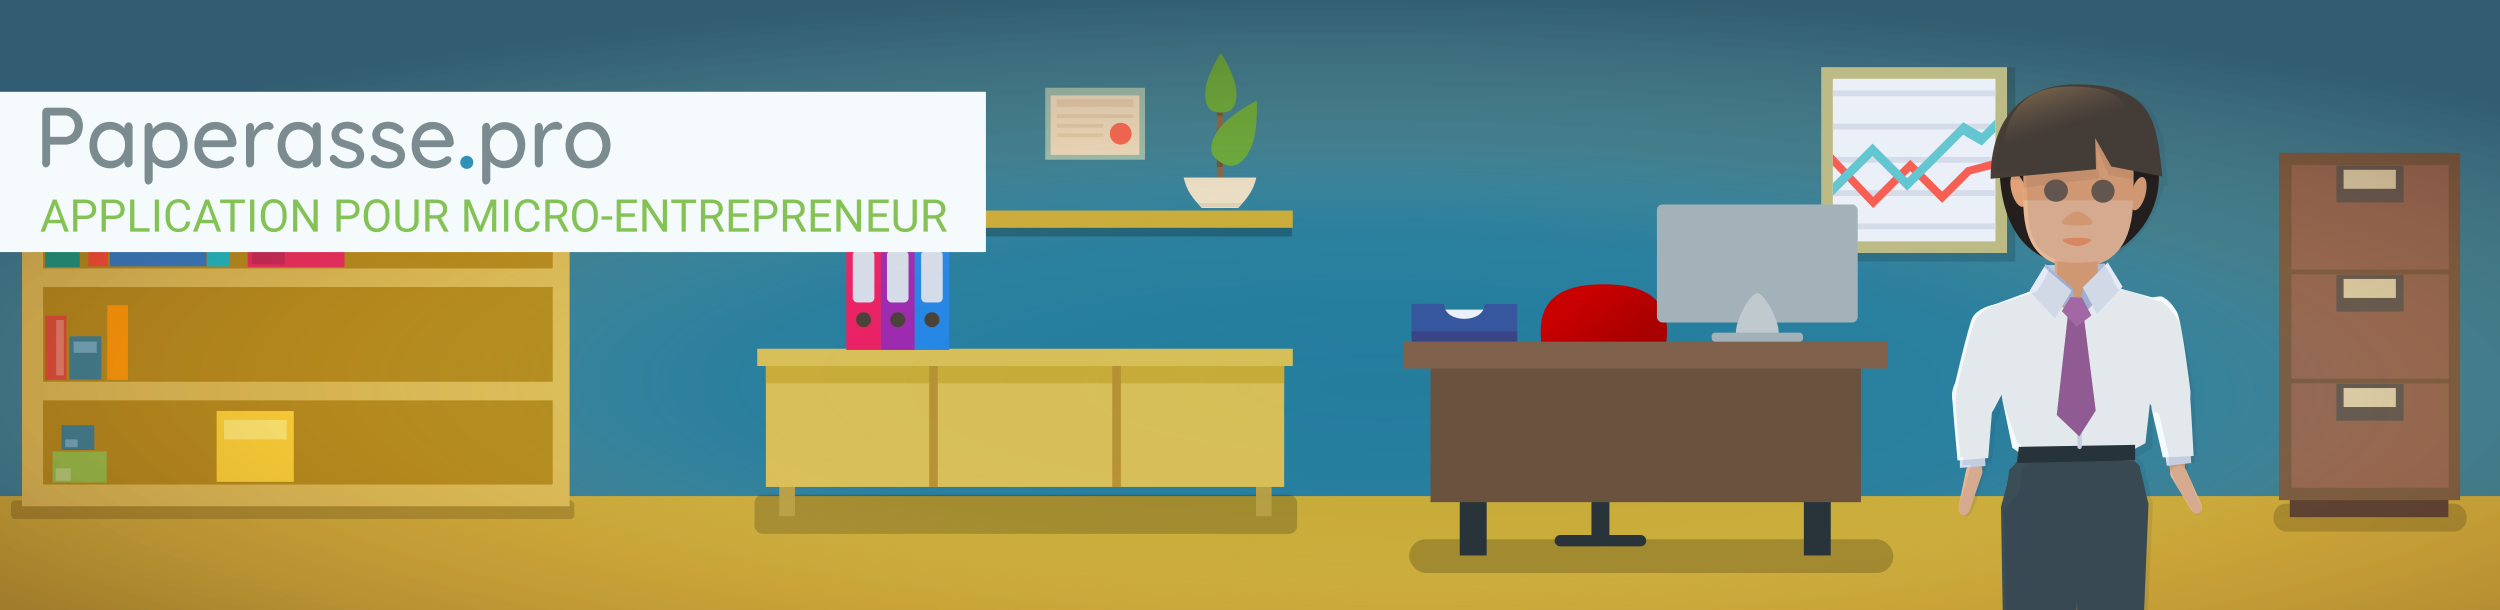 <?xml version="1.0" encoding="UTF-8"?>
<svg width="2048" height="500" version="1.1" viewBox="0 0 2048 500" xmlns="http://www.w3.org/2000/svg" xmlns:xlink="http://www.w3.org/1999/xlink">
<defs>
<linearGradient id="linearGradient12879" x1="1760" x2="1836" y1="462.6" y2="561.6" gradientTransform="translate(-1641 -1263)" gradientUnits="userSpaceOnUse">
<stop stop-color="#c90000" offset="0"/>
<stop stop-color="#a90000" offset="1"/>
</linearGradient>
<linearGradient id="linearGradient12792" x1="681" x2="715.8" y1="-165.4" y2="-52.53" gradientUnits="userSpaceOnUse">
<stop stop-color="#7b6549" offset="0"/>
<stop stop-color="#685a4f" stop-opacity="0" offset="1"/>
</linearGradient>
<radialGradient id="radialGradient2998" cx="1098" cy="-164.5" r="1024" gradientTransform="matrix(1.346 .011 -.003 .317 -347.2 356.9)" gradientUnits="userSpaceOnUse">
<stop stop-color="#03aaf5" stop-opacity="0" offset="0"/>
<stop stop-color="#ffdda2" stop-opacity=".031" offset=".401"/>
<stop stop-color="#d1823a" stop-opacity=".176" offset=".622"/>
<stop stop-color="#4a1511" stop-opacity=".318" offset="1"/>
</radialGradient>
</defs>
<rect y="-3.052e-6" width="2049" height="501.5" color="#000000" color-rendering="auto" fill="#257d9e" image-rendering="auto" shape-rendering="auto" solid-color="#000000" style="isolation:auto;mix-blend-mode:normal"/>
<rect x="-.407" y="406.4" width="2049" height="95.11" fill="#c8ab37"/>
<g id="rayons" transform="matrix(4.309 0 0 4.309 -1815 -1533)" shape-rendering="auto">
<rect x="423.3" y="450.9" width="107.1" height="3.553" ry=".758" color="#000000" color-rendering="auto" image-rendering="auto" opacity=".2" solid-color="#000000" style="isolation:auto;mix-blend-mode:normal"/>
<rect x="425.4" y="385.1" width="104.1" height="66.91" color="#000000" color-rendering="auto" fill="#d8be57" image-rendering="auto" solid-color="#000000" style="isolation:auto;mix-blend-mode:normal"/>
<path d="m429.4 388.8v18h96.89v-18zm0 21.54v18h96.89v-18zm0 21.54v16h96.89v-16z" color="#000000" color-rendering="auto" fill="#ae8917" image-rendering="auto" solid-color="#000000" style="isolation:auto;mix-blend-mode:normal"/>
<rect x="462.4" y="433.9" width="14.66" height="13.47" color="#000000" color-rendering="auto" fill="#fdd835" image-rendering="auto" solid-color="#000000" style="isolation:auto;mix-blend-mode:normal"/>
<rect x="429.8" y="389.2" width="6.573" height="17.34" color="#000000" color-rendering="auto" fill="#009688" image-rendering="auto" solid-color="#000000" style="isolation:auto;mix-blend-mode:normal"/>
<rect x="438" y="396.5" width="3.694" height="9.891" color="#000000" color-rendering="auto" fill="#f44336" image-rendering="auto" solid-color="#000000" style="isolation:auto;mix-blend-mode:normal"/>
<rect x="442.1" y="393.7" width="18.37" height="12.7" color="#000000" color-rendering="auto" fill="#1976d2" image-rendering="auto" solid-color="#000000" style="isolation:auto;mix-blend-mode:normal"/>
<rect x="460.7" y="395" width="4.171" height="11.44" color="#000000" color-rendering="auto" fill="#00bcd4" image-rendering="auto" solid-color="#000000" style="isolation:auto;mix-blend-mode:normal"/>
<circle cx="439.9" cy="398.9" r="1.192" color="#000000" color-rendering="auto" fill="#f48fb1" image-rendering="auto" solid-color="#000000" style="isolation:auto;mix-blend-mode:normal"/>
<rect x="430.5" y="390" width="5.124" height="5.005" color="#000000" color-rendering="auto" fill="#80cbc4" image-rendering="auto" solid-color="#000000" style="isolation:auto;mix-blend-mode:normal"/>
<rect x="468.3" y="402.2" width="18.41" height="4.35" color="#000000" color-rendering="auto" fill="#e91e63" image-rendering="auto" solid-color="#000000" style="isolation:auto;mix-blend-mode:normal"/>
<rect x="473.6" y="399.2" width="11.56" height="2.741" color="#000000" color-rendering="auto" fill="#1976d2" image-rendering="auto" solid-color="#000000" style="isolation:auto;mix-blend-mode:normal"/>
<rect x="429.8" y="415.8" width="4.052" height="12.16" color="#000000" color-rendering="auto" fill="#db4437" image-rendering="auto" solid-color="#000000" style="isolation:auto;mix-blend-mode:normal"/>
<rect x="434.4" y="419.7" width="6.078" height="8.223" color="#000000" color-rendering="auto" fill="#257d9e" image-rendering="auto" solid-color="#000000" style="isolation:auto;mix-blend-mode:normal"/>
<rect x="441.6" y="413.8" width="3.933" height="14.18" color="#000000" color-rendering="auto" fill="#ff9800" image-rendering="auto" solid-color="#000000" style="isolation:auto;mix-blend-mode:normal"/>
<rect x="435.2" y="420.7" width="4.409" height="2.145" color="#000000" color-rendering="auto" fill="#5faccf" image-rendering="auto" solid-color="#000000" style="isolation:auto;mix-blend-mode:normal"/>
<rect x="431.9" y="416.6" width="1.433" height="10.53" color="#000000" color-rendering="auto" fill="#e67c73" image-rendering="auto" solid-color="#000000" style="isolation:auto;mix-blend-mode:normal"/>
<rect x="469.1" y="403.1" width="6.257" height="2.92" color="#000000" color-rendering="auto" fill="#c2185b" image-rendering="auto" solid-color="#000000" style="isolation:auto;mix-blend-mode:normal"/>
<rect x="482.1" y="399.8" width="2.383" height="1.907" color="#000000" color-rendering="auto" fill="#6197cc" image-rendering="auto" solid-color="#000000" style="isolation:auto;mix-blend-mode:normal"/>
<rect x="461.1" y="395.6" width="3.371" height="1.685" color="#000000" color-rendering="auto" fill="#4fc3f7" image-rendering="auto" solid-color="#000000" style="isolation:auto;mix-blend-mode:normal"/>
<rect x="431.2" y="441.6" width="10.28" height="5.899" color="#000000" color-rendering="auto" fill="#8bc34a" image-rendering="auto" solid-color="#000000" style="isolation:auto;mix-blend-mode:normal"/>
<rect x="432.9" y="436.6" width="6.236" height="4.719" color="#000000" color-rendering="auto" fill="#257d9e" image-rendering="auto" solid-color="#000000" style="isolation:auto;mix-blend-mode:normal"/>
<rect x="433.6" y="439.3" width="2.383" height="1.49" color="#000000" color-rendering="auto" fill="#5faccf" image-rendering="auto" solid-color="#000000" style="isolation:auto;mix-blend-mode:normal"/>
<rect x="431.8" y="444.8" width="2.86" height="2.383" color="#000000" color-rendering="auto" fill="#aed581" image-rendering="auto" solid-color="#000000" style="isolation:auto;mix-blend-mode:normal"/>
<rect x="463.8" y="435.6" width="11.92" height="3.694" color="#000000" color-rendering="auto" fill="#fff176" image-rendering="auto" solid-color="#000000" style="isolation:auto;mix-blend-mode:normal"/>
</g>
<g transform="translate(-340.1)">
<rect x="958.2" y="405.3" width="444.5" height="32.05" ry="6.553" color="#000000" color-rendering="auto" image-rendering="auto" opacity=".2" shape-rendering="auto" solid-color="#000000" style="isolation:auto;mix-blend-mode:normal"/>
<rect x="1369" y="396.2" width="12.8" height="26.62" fill="#b59e44"/>
<rect x="978.5" y="396.2" width="12.8" height="26.62" fill="#b59e44"/>
<g id="buffet" transform="matrix(3.538 0 0 3.538 2065 -7972)" shape-rendering="auto">
<rect x="-310.2" y="2336" width="120" height="30" color="#000000" color-rendering="auto" fill="#d8be57" image-rendering="auto" solid-color="#000000" style="isolation:auto;mix-blend-mode:normal"/>
<rect x="-310.2" y="2336" width="120" height="6" color="#000000" color-rendering="auto" fill="#c8ab37" image-rendering="auto" solid-color="#000000" style="isolation:auto;mix-blend-mode:normal"/>
<path d="m-272.4 2336v30h2v-30zm42.4 0v30h2v-30z" color="#000000" color-rendering="auto" fill="#b69132" image-rendering="auto" solid-color="#000000" style="isolation:auto;mix-blend-mode:normal"/>
<rect x="-312.2" y="2334" width="124" height="4" color="#000000" color-rendering="auto" fill="#d8be57" image-rendering="auto" solid-color="#000000" style="isolation:auto;mix-blend-mode:normal"/>
</g>
<g transform="matrix(3.538 0 0 3.538 2065 -7972)" shape-rendering="auto">
<rect x="-312.4" y="2304" width="124" height="4" color="#000000" color-rendering="auto" image-rendering="auto" opacity=".244" solid-color="#000000" style="isolation:auto;mix-blend-mode:normal"/>
<rect x="-312.2" y="2302" width="124" height="4" color="#000000" color-rendering="auto" fill="#c8ab37" image-rendering="auto" solid-color="#000000" style="isolation:auto;mix-blend-mode:normal"/>
<g transform="translate(14.61 -32.07)">
<rect x="-306" y="2310" width="8" height="24" color="#000000" color-rendering="auto" fill="#a40" fill-rule="evenodd" image-rendering="auto" solid-color="#000000" style="isolation:auto;mix-blend-mode:normal"/>
<rect x="-304.5" y="2311" width="5" height="12" ry="1.047" color="#000000" color-rendering="auto" fill="#d4dcea" image-rendering="auto" solid-color="#000000" style="isolation:auto;mix-blend-mode:normal"/>
<circle cx="-302" cy="2327" r="1.736" color="#000000" color-rendering="auto" fill="#483e37" fill-rule="evenodd" image-rendering="auto" solid-color="#000000" style="isolation:auto;mix-blend-mode:normal"/>
</g>
<g transform="translate(23.11 -32.07)">
<rect x="-306" y="2310" width="8" height="24" color="#000000" color-rendering="auto" fill="#4da1b5" fill-rule="evenodd" image-rendering="auto" solid-color="#000000" style="isolation:auto;mix-blend-mode:normal"/>
<rect x="-304.5" y="2311" width="5" height="12" ry="1.047" color="#000000" color-rendering="auto" fill="#d4dcea" image-rendering="auto" solid-color="#000000" style="isolation:auto;mix-blend-mode:normal"/>
<circle cx="-302" cy="2327" r="1.736" color="#000000" color-rendering="auto" fill="#483e37" fill-rule="evenodd" image-rendering="auto" solid-color="#000000" style="isolation:auto;mix-blend-mode:normal"/>
</g>
<g transform="rotate(-3.417 -827.4 1773)">
<rect x="-306" y="2310" width="8" height="24" color="#000000" color-rendering="auto" fill="#1e6782" fill-rule="evenodd" image-rendering="auto" solid-color="#000000" style="isolation:auto;mix-blend-mode:normal"/>
<rect x="-304.5" y="2311" width="5" height="12" ry="1.047" color="#000000" color-rendering="auto" fill="#d4dcea" image-rendering="auto" solid-color="#000000" style="isolation:auto;mix-blend-mode:normal"/>
<circle cx="-302" cy="2327" r="1.736" color="#000000" color-rendering="auto" fill="#483e37" fill-rule="evenodd" image-rendering="auto" solid-color="#000000" style="isolation:auto;mix-blend-mode:normal"/>
</g>
</g>
<g id="plante" transform="matrix(2.989 0 0 2.989 1950 -6807)">
<rect x="-205.1" y="2305" width="1.624" height="28.25" color="#000000" color-rendering="auto" fill="#7c5f42" fill-rule="evenodd" image-rendering="auto" shape-rendering="auto" solid-color="#000000" style="isolation:auto;mix-blend-mode:normal"/>
<rect x="-205.1" y="2307" width="1.622" height="2.093" color="#000000" color-rendering="auto" fill="#5f4932" image-rendering="auto" shape-rendering="auto" solid-color="#000000" style="isolation:auto;mix-blend-mode:normal"/>
<g transform="matrix(.707 0 0 .707 -2.322 721.3)">
<path d="m-279.2 2237c0 6.376-2.717 7.545-6.069 7.545s-6.069-1.169-6.069-7.545 6.069-15.55 6.069-15.55 6.069 9.169 6.069 15.55z" color="#000000" color-rendering="auto" fill="#56ac3a" image-rendering="auto" shape-rendering="auto" solid-color="#000000" style="isolation:auto;mix-blend-mode:normal"/>
</g>
<rect x="-205.1" y="2321" width="1.622" height="2.093" color="#000000" color-rendering="auto" fill="#5f4932" image-rendering="auto" shape-rendering="auto" solid-color="#000000" style="isolation:auto;mix-blend-mode:normal"/>
<g transform="matrix(.735 .424 -.424 .735 957.4 793.1)">
<path d="m-279.2 2237c0 6.376-2.717 7.545-6.069 7.545s-6.069-1.169-6.069-7.545 6.069-15.55 6.069-15.55 6.069 9.169 6.069 15.55z" color="#000000" color-rendering="auto" fill="#56ac3a" image-rendering="auto" shape-rendering="auto" solid-color="#000000" style="isolation:auto;mix-blend-mode:normal"/>
</g>
<path d="m-214.2 2326c0.768 3.672 2.574 5.761 4.955 8.361h9.996c2.381-2.6 4.187-4.69 4.955-8.361z" color="#000000" color-rendering="auto" fill="#e9e1cb" fill-rule="evenodd" image-rendering="auto" shape-rendering="auto" solid-color="#000000" style="isolation:auto;mix-blend-mode:normal"/>
<path d="m-210.2 2333c0.32 0.363 0.625 0.72 0.971 1.098h9.996c0.346-0.378 0.65-0.735 0.971-1.098z" color="#000000" color-rendering="auto" fill="#dbd1b7" fill-rule="evenodd" image-rendering="auto" shape-rendering="auto" solid-color="#000000" style="isolation:auto;mix-blend-mode:normal"/>
</g>
<g transform="matrix(3.538 0 0 3.538 2144 -7971)" shape-rendering="auto">
<rect x="-306" y="2310" width="8" height="24" color="#000000" color-rendering="auto" fill="#9c27b0" fill-rule="evenodd" image-rendering="auto" solid-color="#000000" style="isolation:auto;mix-blend-mode:normal"/>
<rect x="-304.5" y="2311" width="5" height="12" ry="1.047" color="#000000" color-rendering="auto" fill="#d4dcea" image-rendering="auto" solid-color="#000000" style="isolation:auto;mix-blend-mode:normal"/>
<circle cx="-302" cy="2327" r="1.736" color="#000000" color-rendering="auto" fill="#483e37" fill-rule="evenodd" image-rendering="auto" solid-color="#000000" style="isolation:auto;mix-blend-mode:normal"/>
</g>
<g transform="matrix(3.538 0 0 3.538 2172 -7971)" shape-rendering="auto">
<rect x="-306" y="2310" width="8" height="24" color="#000000" color-rendering="auto" fill="#2385e5" fill-rule="evenodd" image-rendering="auto" solid-color="#000000" style="isolation:auto;mix-blend-mode:normal"/>
<rect x="-304.5" y="2311" width="5" height="12" ry="1.047" color="#000000" color-rendering="auto" fill="#d4dcea" image-rendering="auto" solid-color="#000000" style="isolation:auto;mix-blend-mode:normal"/>
<circle cx="-302" cy="2327" r="1.736" color="#000000" color-rendering="auto" fill="#483e37" fill-rule="evenodd" image-rendering="auto" solid-color="#000000" style="isolation:auto;mix-blend-mode:normal"/>
</g>
<g transform="matrix(3.137 0 0 3.137 2028 -7184)" fill-rule="evenodd" shape-rendering="auto">
<rect x="-265.1" y="2313" width="26.05" height="18.8" color="#000000" color-rendering="auto" fill="#8dc0b9" image-rendering="auto" solid-color="#000000" style="isolation:auto;mix-blend-mode:normal"/>
<rect x="-263.7" y="2315" width="23.18" height="15.54" color="#000000" color-rendering="auto" fill="#e9e1cb" image-rendering="auto" solid-color="#000000" style="isolation:auto;mix-blend-mode:normal"/>
<circle cx="-245.4" cy="2325" r="2.849" color="#000000" color-rendering="auto" fill="#f66054" image-rendering="auto" solid-color="#000000" style="isolation:auto;mix-blend-mode:normal"/>
<path d="m-262.1 2316v2h20v-2zm0 3.92v1h20v-1zm0 2.5v1h12.15v-1zm0 2.5v1h12.15v-1z" color="#000000" color-rendering="auto" fill="#dbd1b7" image-rendering="auto" solid-color="#000000" style="isolation:auto;mix-blend-mode:normal"/>
</g>
<g transform="matrix(3.538 0 0 3.538 2116 -7971)" shape-rendering="auto">
<rect x="-306" y="2310" width="8" height="24" color="#000000" color-rendering="auto" fill="#e91e63" fill-rule="evenodd" image-rendering="auto" solid-color="#000000" style="isolation:auto;mix-blend-mode:normal"/>
<rect x="-304.5" y="2311" width="5" height="12" ry="1.047" color="#000000" color-rendering="auto" fill="#d4dcea" image-rendering="auto" solid-color="#000000" style="isolation:auto;mix-blend-mode:normal"/>
<circle cx="-302" cy="2327" r="1.736" color="#000000" color-rendering="auto" fill="#483e37" fill-rule="evenodd" image-rendering="auto" solid-color="#000000" style="isolation:auto;mix-blend-mode:normal"/>
</g>
</g>
<g transform="matrix(7.354 0 0 7.354 -46.58 48.27)">
<rect x="259.6" y="49.54" width="21.5" height="3.104" ry="1.39" opacity=".2"/>
<rect x="261.4" y="46.71" width="17.67" height="4.335" fill="#463530"/>
<rect x="260.2" y="10.46" width="20.18" height="38.69" color="#000000" color-rendering="auto" fill="#6b5440" image-rendering="auto" shape-rendering="auto" solid-color="#000000" style="isolation:auto;mix-blend-mode:normal"/>
<rect x="261.6" y="11.83" width="17.51" height="11.63" fill="#896152"/>
<rect x="266.6" y="11.88" width="7.486" height="4.11" fill="#515151"/>
<rect x="267.4" y="12.35" width="5.821" height="2.117" fill="#d8d3b1"/>
<g transform="translate(0 24.31)">
<rect x="261.6" y="11.83" width="17.51" height="11.63" fill="#896152"/>
<rect x="266.6" y="11.88" width="7.486" height="4.11" fill="#515151"/>
<rect x="267.4" y="12.35" width="5.821" height="2.117" fill="#d8d3b1"/>
</g>
<g transform="translate(0 12.16)">
<rect x="261.6" y="11.83" width="17.51" height="11.63" fill="#896152"/>
<rect x="266.6" y="11.88" width="7.486" height="4.11" fill="#515151"/>
<rect x="267.4" y="12.35" width="5.821" height="2.117" fill="#d8d3b1"/>
</g>
</g>
<rect y="-3.052e-6" width="2049" height="501.5" color="#000000" color-rendering="auto" fill="url(#radialGradient2998)" image-rendering="auto" shape-rendering="auto" solid-color="#000000" style="isolation:auto;mix-blend-mode:normal"/>
<g id="graphique" transform="matrix(4.757 0 0 4.757 2362 -11005)">
<rect x="-182.5" y="2325" width="33.01" height="33.47" color="#000000" color-rendering="auto" image-rendering="auto" opacity=".137" shape-rendering="auto" solid-color="#000000" style="isolation:auto;mix-blend-mode:normal"/>
<rect x="-182.9" y="2325" width="32" height="32" color="#000000" color-rendering="auto" fill="#bdbb85" image-rendering="auto" shape-rendering="auto" solid-color="#000000" style="isolation:auto;mix-blend-mode:normal"/>
<rect x="-180.9" y="2327" width="28" height="28" color="#000000" color-rendering="auto" fill="#eaeff8" image-rendering="auto" shape-rendering="auto" solid-color="#000000" style="isolation:auto;mix-blend-mode:normal"/>
<path d="m-180.9 2329v1h28v-1zm0 5.728v1h28v-1zm0 5.729v1h28v-1zm0 5.728v1h28v-1zm0 5.728v1h28v-1z" color="#000000" color-rendering="auto" fill="#d4dcea" image-rendering="auto" shape-rendering="auto" solid-color="#000000" style="isolation:auto;mix-blend-mode:normal"/>
<path d="m-180.9 2340v1.936l6.945 7.332 6.385-6.385 5.494 5.496 4.92-4.92 4.256-1.104v-1.436l-4.988 1.336-4.188 4.186-5.494-5.494-6.385 6.385z" color="#000000" color-rendering="auto" fill="#f66054" fill-rule="evenodd" image-rendering="auto" shape-rendering="auto" solid-color="#000000" style="isolation:auto;mix-blend-mode:normal"/>
<path d="m-152.9 2334-2.348 2.348-3.217-1.856-9.629 9.629-5.967-5.967-6.84 6.84v2.146l6.84-6.84 5.967 5.967 9.629-9.629 3.217 1.856 2.348-2.348z" fill="#63c6d1" fill-rule="evenodd"/>
</g>
<g transform="matrix(.407 0 0 .407 1245 571.3)" shape-rendering="auto">
<g transform="matrix(21.25 0 0 21.25 -7549 -13369)">
<rect x="345.8" y="592.4" width="8" height="2" color="#000000" color-rendering="auto" fill="#eaeff8" image-rendering="auto" solid-color="#000000" style="isolation:auto;mix-blend-mode:normal"/>
<g transform="translate(0 .262)">
<path d="m345 591.6v2.994h10v-2.994h-3.08c0 1.881-3.842 1.894-3.842 0 6.9e-4 -0.037-3.078 0-3.078 0z" color="#000000" color-rendering="auto" fill="#36569e" image-rendering="auto" solid-color="#000000" style="isolation:auto;mix-blend-mode:normal"/>
<rect x="345" y="594.2" width="10" height="1" color="#000000" color-rendering="auto" fill="#394586" image-rendering="auto" solid-color="#000000" style="isolation:auto;mix-blend-mode:normal"/>
</g>
</g>
<rect x="-222.7" y="-318.3" width="974.7" height="68" ry="34" color="#000000" color-rendering="auto" image-rendering="auto" opacity=".2" solid-color="#000000" style="isolation:auto;mix-blend-mode:normal"/>
<path d="m296.4-736.6c0 77.46-61.82 185.7-128.2 185.7-66.39 0-126.2-108.2-126.2-185.7 0-77.46 59.82-94.83 126.2-94.83 66.39 0 128.2 17.38 128.2 94.83z" color="#000000" color-rendering="auto" fill="url(#linearGradient12879)" image-rendering="auto" solid-color="#000000" style="isolation:auto;mix-blend-mode:normal"/>
<path d="m144.3-494.2v167.3h-62.64c-6.336 0-11.43 5.098-11.43 11.43 0 6.336 5.098 11.43 11.43 11.43h161.4c6.336 0 11.46-5.098 11.46-11.43 0-6.336-5.126-11.43-11.46-11.43h-62.64v-167.3zm-265.1 82.3v126.3h54.15v-126.3zm692.6 0v126.3h54.15v-126.3z" color="#000000" color-rendering="auto" fill="#28343a" image-rendering="auto" solid-color="#000000" style="isolation:auto;mix-blend-mode:normal"/>
<g transform="matrix(18.05 0 0 18.05 -6804 -11463)">
<rect x="367" y="597.3" width="48" height="16" color="#000000" color-rendering="auto" fill="#6a523f" image-rendering="auto" solid-color="#000000" style="isolation:auto;mix-blend-mode:normal"/>
<rect x="364" y="595.4" width="54" height="3" color="#000000" color-rendering="auto" fill="#80614c" image-rendering="auto" solid-color="#000000" style="isolation:auto;mix-blend-mode:normal"/>
</g>
<g transform="matrix(18.05 0 0 18.05 -6240 -11463)">
<rect x="361" y="580.1" width="22.39" height="13.17" ry=".628" color="#000000" color-rendering="auto" fill="#a3b1b8" image-rendering="auto" solid-color="#000000" style="isolation:auto;mix-blend-mode:normal"/>
<path d="m374.5 594.7h-4.62c-0.462-0.939 1.386-4.697 2.31-4.697 0.924 0 2.772 3.758 2.31 4.697z" color="#000000" color-rendering="auto" fill="#bfc9ce" image-rendering="auto" solid-color="#000000" style="isolation:auto;mix-blend-mode:normal"/>
<rect x="367.1" y="594.4" width="10.19" height="1" ry=".366" color="#000000" color-rendering="auto" fill="#a3b1b8" image-rendering="auto" solid-color="#000000" style="isolation:auto;mix-blend-mode:normal"/>
</g>
</g>
<rect x="-1.143" y="75.2" width="808.8" height="131.3" fill="#f5fbfc"/>
<path d="m142 130.1c-3.793 2.099-8.254 2.169-11.72 0.069-7.037-5.274-7.549-17.58 0-22.38 3.816-2.101 8.283-2.174 11.72 0 7.069 5.369 7.428 17.39 0 22.31zm222.7-15.16h-20.7c0.608-3.087 1.871-5.354 3.789-6.804 4.367-2.862 9.755-2.851 12.65-0.56 2.477 2.283 4.015 4.515 4.256 7.364zm-113.8 15.22c-3.793 2.126-8.285 2.172-11.72 0-7.006-5.427-7.396-17.55 0-22.59 3.805-2.09 8.34-2.219 13.56 1.611 5.224 3.83 5.603 16.03-1.847 20.98zm-64.25-15.22h-20.7c0.608-3.087 1.871-5.354 3.789-6.804 4.367-2.862 9.755-2.851 13.54 0.14 2.131 2.15 3.154 4.135 3.368 6.663zm-89.92 15.22c-3.793 2.126-8.285 2.172-11.72 0-7.006-5.427-7.396-17.55 0-22.59 3.805-2.09 8.34-2.219 13.56 1.611 5.224 3.83 5.603 16.03-1.847 20.98zm33.28-28.48c-2.152 1.169-3.79 2.57-4.913 4.207v-2.035c-0.881-4.772-5.714-3.966-6.663 0v44.13c0.83 4.739 5.642 3.817 6.663 0v-15.57c1.31 1.544 3.017 2.854 5.122 3.929 5.078 2.325 10.98 1.844 15.3-0.843 2.573-1.637 4.583-3.882 6.033-6.735 2.787-6.467 2.994-13.7 0-19.65-1.45-2.9-3.46-5.145-6.033-6.735-5.117-2.743-10.7-3.252-15.51-0.699zm216 0.418c-2.619 1.59-4.749 3.882-6.386 6.876-1.59 2.947-2.384 6.386-2.384 10.32 0 3.602 0.772 6.828 2.316 9.682 1.59 2.853 3.814 5.076 6.667 6.667 2.9 1.59 6.242 2.384 10.03 2.384 4.627-0.274 9.094-1.714 12.28-4.841 3.049-3.399 0.058-6.174-3.436-4.841-2.636 2.482-6.036 3.49-9.192 3.508-3.274 0-6.057-1.029-8.349-3.087-2.245-2.058-3.534-4.794-3.861-8.208h24.7c2.103-0.178 2.814-1.364 3.368-3.018-0.047-3.368-0.863-6.407-2.453-9.12-1.59-2.713-3.698-4.842-6.317-6.386-5.615-2.949-11.95-2.867-16.98 0.069zm-28.03-2.384c-2.339 0-4.515 0.444-6.526 1.333-3.86 1.902-6.48 5.282-6.523 9.264 0.141 4.413 2.563 7.494 6.173 9.188 4.313 1.827 8.448 2.357 12.56 4.491 1.403 0.842 2.104 2.058 2.104 3.649-0.491 3.761-3.558 4.873-6.735 4.981-2.245 0-4.187-0.397-5.824-1.192-1.59-0.795-3.085-1.986-4.488-3.577-3.25-2.547-6.083 0.516-4.772 3.717 1.731 2.245 3.835 3.884 6.314 4.913 2.526 1.029 5.262 1.542 8.208 1.542 4.459-0.161 8.778-1.697 11.44-4.981 1.263-1.637 1.895-3.554 1.895-5.752-0.15-4.198-2.321-7.481-5.824-9.123-4.259-1.854-8.378-2.421-12.56-4.419-1.356-0.795-2.057-2.011-2.104-3.649 0.384-3.661 3.337-4.748 6.382-4.772 3.428 4e-3 6.077 1.444 8.349 3.508 3.373 2.264 5.592-1.062 4.07-3.998-3.266-3.517-7.709-5.09-12.14-5.122zm-33.44 0c-2.339 0-4.515 0.444-6.526 1.333-3.86 1.902-6.48 5.282-6.523 9.264 0.141 4.413 2.563 7.494 6.173 9.188 4.313 1.827 8.448 2.357 12.56 4.491 1.403 0.842 2.103 2.058 2.103 3.649-0.491 3.761-3.558 4.873-6.735 4.981-2.245 0-4.187-0.397-5.824-1.192-1.59-0.795-3.085-1.986-4.488-3.577-3.25-2.547-6.083 0.516-4.772 3.717 1.731 2.245 3.835 3.884 6.314 4.913 2.526 1.029 5.262 1.542 8.208 1.542 4.459-0.161 8.778-1.697 11.44-4.981 1.263-1.637 1.895-3.554 1.895-5.752-0.15-4.198-2.321-7.481-5.824-9.123-4.259-1.854-8.378-2.421-12.56-4.419-1.356-0.795-2.057-2.011-2.104-3.649 0.384-3.661 3.337-4.748 6.382-4.772 3.428 4e-3 6.077 1.444 8.349 3.508 3.373 2.264 5.592-1.062 4.07-3.998-3.266-3.517-7.709-5.09-12.14-5.122zm-48.92 2.456c-2.573 1.637-4.608 3.929-6.105 6.876-2.721 6.508-2.882 13.72 0 19.72 1.497 2.9 3.532 5.167 6.105 6.804 5.111 2.693 10.68 3.289 15.51 0.774 2.105-1.169 3.765-2.573 4.981-4.21v1.823c0.779 4.778 5.646 3.815 6.667 0v-30.45c-0.866-4.785-5.719-3.965-6.667 0v1.686c-1.263-1.59-2.97-2.9-5.122-3.93-5.12-2.229-11.03-1.786-15.37 0.911zm-15.81-2.456c-2.619 0.047-4.958 0.794-7.016 2.244-2.058 1.403-3.603 3.251-4.632 5.543v-3.577c-0.923-4.652-5.693-3.911-6.663 0v30.03c0.779 4.778 5.643 3.815 6.663 0v-16.91c0-2.152 0.422-4.093 1.264-5.824 3.388-5.112 6.876-5.986 11.86-4.772 5.229-1.581 2.532-6.03-1.473-6.735zm-51.8 2.384c-2.619 1.59-4.749 3.882-6.386 6.876-1.59 2.947-2.384 6.386-2.384 10.32 0 3.602 0.772 6.828 2.316 9.682 1.59 2.853 3.814 5.076 6.667 6.667 2.9 1.59 6.242 2.384 10.03 2.384 4.627-0.274 9.094-1.714 12.28-4.841 3.049-3.399 0.058-6.174-3.436-4.841-2.636 2.482-6.036 3.49-9.192 3.508-3.274 0-6.057-1.029-8.349-3.087-2.245-2.058-3.534-4.794-3.861-8.208h24.7c2.103-0.178 2.814-1.364 3.368-3.018-0.047-3.368-0.863-6.407-2.453-9.12-1.59-2.713-3.698-4.842-6.317-6.386-5.615-2.949-11.95-2.867-16.98 0.069zm-86.55 0.072c-2.573 1.637-4.608 3.929-6.105 6.876-2.721 6.508-2.882 13.72 0 19.72 1.497 2.9 3.532 5.167 6.105 6.804 5.111 2.693 10.68 3.289 15.51 0.774 2.105-1.169 3.765-2.573 4.981-4.21v1.823c0.779 4.778 5.646 3.815 6.667 0v-30.45c-0.866-4.785-5.719-3.965-6.667 0v1.686c-1.263-1.59-2.97-2.9-5.122-3.93-5.12-2.229-11.03-1.786-15.37 0.911zm-40.4-7.506h13.19c4.52 0.709 6.971 4.535 7.016 8.558-0.259 4.71-2.667 7.978-7.016 8.842h-13.19zm-3.087-6.458c-2.246 0.249-2.892 1.592-3.368 3.368v42.38c0.707 4.763 5.508 3.824 6.454 0v-15.51h13.19c5.309-0.299 9.592-3.317 11.86-7.578 2.353-5.025 2.458-10.66 0-15.22-2.652-4.449-7.042-7.387-11.86-7.438z" fill="#7b8b90" stroke-width="1.94"/>
<circle cx="382.4" cy="133" r="5.364" fill="#2f92b7" stroke-width="1.94"/>
<path d="m418.5 130.1c-3.793 2.099-8.254 2.169-11.72 0.069-7.037-5.274-7.549-17.58 0-22.38 3.816-2.101 8.283-2.174 11.72 0 7.069 5.369 7.428 17.39 0 22.31zm69.18-22.52c7.666 5.342 7.85 17.72 0 22.66-3.93 2.04-8.432 2.055-12 0-7.493-5.344-7.913-17.76 0-22.66 3.926-2.09 8.465-2.179 12 0zm-81.1-5.893c-2.152 1.169-3.79 2.57-4.913 4.207v-2.035c-0.881-4.772-5.714-3.966-6.663 0v44.13c0.83 4.739 5.642 3.817 6.663 0v-15.57c1.31 1.544 3.017 2.854 5.122 3.929 5.078 2.325 10.98 1.844 15.3-0.843 2.573-1.637 4.583-3.882 6.033-6.735 2.787-6.467 2.994-13.7 0-19.65-1.45-2.9-3.46-5.145-6.033-6.735-5.117-2.743-10.7-3.252-15.51-0.699zm65.74 0.49c-2.806 1.637-5.03 3.929-6.667 6.876-3.04 6.468-3.248 13.82 0 19.72 1.637 2.9 3.86 5.167 6.667 6.804 6.158 3.055 13.16 3.178 18.73 0 2.853-1.637 5.098-3.904 6.735-6.804 3.081-6.466 3.204-13.81 0-19.72-1.637-2.947-3.882-5.239-6.735-6.876-6.156-3.096-13.14-3.134-18.73 0zm-15.97-2.456c-2.619 0.047-4.958 0.794-7.016 2.244-2.058 1.403-3.603 3.251-4.632 5.543v-3.577c-0.923-4.652-5.693-3.911-6.663 0v30.03c0.779 4.778 5.643 3.815 6.663 0v-16.91c0.874-8.031 5.731-12.4 13.12-10.6 5.229-1.581 2.532-6.03-1.473-6.735z" fill="#7b8b90" stroke-width="1.94"/>
<path d="m146.2 163.1c-2.108 0-3.962 0.5-5.564 1.5-1.602 0.988-2.843 2.409-3.723 4.264-0.867 1.855-1.301 4.006-1.301 6.451v2.529c0 3.734 0.934 6.715 2.801 8.943 1.879 2.228 4.373 3.344 7.48 3.344 2.867 0 5.162-0.754 6.885-2.26 1.735-1.518 2.765-3.667 3.09-6.449h-3.488c-0.337 2.168-1.023 3.691-2.059 4.57-1.024 0.867-2.5 1.301-4.428 1.301-2.144 0-3.813-0.843-5.006-2.529-1.193-1.686-1.787-3.956-1.787-6.811v-2.549c0-3.023 0.626-5.354 1.879-6.992 1.265-1.638 3.004-2.457 5.221-2.457 1.807 0 3.211 0.469 4.211 1.408 1.012 0.94 1.668 2.459 1.969 4.555h3.488c-0.277-2.758-1.259-4.915-2.945-6.469-1.686-1.566-3.928-2.35-6.723-2.35zm78.02 0c-2.072 0-3.915 0.519-5.529 1.555-1.602 1.024-2.843 2.504-3.723 4.443-0.879 1.939-1.318 4.175-1.318 6.705v1.896c0.024 2.481 0.476 4.667 1.355 6.559 0.891 1.879 2.138 3.332 3.74 4.355 1.602 1.012 3.438 1.518 5.51 1.518 2.12 0 3.976-0.506 5.566-1.518 1.59-1.012 2.818-2.475 3.686-4.391 0.867-1.927 1.301-4.18 1.301-6.758v-1.662c0-2.566-0.433-4.813-1.301-6.74-0.867-1.939-2.109-3.416-3.723-4.428-1.602-1.024-3.456-1.535-5.564-1.535zm84.34 0c-2.072 0-3.915 0.519-5.529 1.555-1.602 1.024-2.841 2.504-3.721 4.443s-1.32 4.175-1.32 6.705v1.896c0.024 2.481 0.476 4.667 1.355 6.559 0.891 1.879 2.138 3.332 3.74 4.355 1.602 1.012 3.44 1.518 5.512 1.518 2.12 0 3.974-0.506 5.564-1.518 1.59-1.012 2.818-2.475 3.686-4.391 0.867-1.927 1.301-4.18 1.301-6.758v-1.662c0-2.566-0.433-4.813-1.301-6.74-0.867-1.939-2.109-3.416-3.723-4.428-1.602-1.024-3.456-1.535-5.564-1.535zm123.8 0c-2.108 0-3.964 0.5-5.566 1.5-1.602 0.988-2.843 2.409-3.723 4.264-0.867 1.855-1.301 4.006-1.301 6.451v2.529c0 3.734 0.934 6.715 2.801 8.943 1.879 2.228 4.373 3.344 7.48 3.344 2.867 0 5.162-0.754 6.885-2.26 1.735-1.518 2.765-3.667 3.09-6.449h-3.488c-0.337 2.168-1.023 3.691-2.059 4.57-1.024 0.867-2.5 1.301-4.428 1.301-2.144 0-3.811-0.843-5.004-2.529-1.193-1.686-1.789-3.956-1.789-6.811v-2.549c0-3.023 0.626-5.354 1.879-6.992 1.265-1.638 3.006-2.457 5.223-2.457 1.807 0 3.209 0.469 4.209 1.408 1.012 0.94 1.668 2.459 1.969 4.555h3.488c-0.277-2.758-1.259-4.915-2.945-6.469-1.686-1.566-3.926-2.35-6.721-2.35zm46.8 0c-2.072 0-3.915 0.519-5.529 1.555-1.602 1.024-2.843 2.504-3.723 4.443-0.879 1.939-1.318 4.175-1.318 6.705v1.896c0.024 2.481 0.476 4.667 1.355 6.559 0.891 1.879 2.138 3.332 3.74 4.355 1.602 1.012 3.44 1.518 5.512 1.518 2.12 0 3.974-0.506 5.564-1.518 1.59-1.012 2.818-2.475 3.686-4.391 0.867-1.927 1.301-4.18 1.301-6.758v-1.662c0-2.566-0.433-4.813-1.301-6.74-0.867-1.939-2.109-3.416-3.723-4.428-1.602-1.024-3.456-1.535-5.564-1.535zm-435.9 0.361-10.04 26.31h3.578l2.475-6.867h11.02l2.512 6.867h3.561l-10.06-26.31h-3.037zm16.64 0v26.31h3.469v-10.3h6.197c2.975 0 5.258-0.687 6.848-2.061 1.602-1.385 2.404-3.354 2.404-5.908 0-2.421-0.819-4.366-2.457-5.836-1.626-1.47-3.879-2.205-6.758-2.205h-9.703zm23.34 0v26.31h3.469v-10.3h6.199c2.975 0 5.258-0.687 6.848-2.061 1.602-1.385 2.402-3.354 2.402-5.908 0-2.421-0.819-4.366-2.457-5.836-1.626-1.47-3.879-2.205-6.758-2.205h-9.703zm23.35 0v26.31h15.95v-2.838h-12.47v-23.47h-3.486zm20.2 0v26.31h3.469v-26.31h-3.469zm41.36 0-10.04 26.31h3.576l2.477-6.867h11.02l2.512 6.867h3.559l-10.06-26.31h-3.037zm12.16 0v2.855h8.439v23.45h3.451v-23.45h8.455v-2.855h-20.35zm24.54 0v26.31h3.471v-26.31h-3.471zm35.23 0v26.31h3.488v-20.27l13.24 20.27h3.486v-26.31h-3.451v20.36l-13.28-20.36h-3.488zm35.56 0v26.31h3.469v-10.3h6.197c2.975 0 5.258-0.687 6.848-2.061 1.602-1.385 2.402-3.354 2.402-5.908 0-2.421-0.819-4.366-2.457-5.836-1.626-1.47-3.879-2.205-6.758-2.205h-9.701zm48.26 0v17.92c0.024 2.722 0.893 4.86 2.604 6.414 1.71 1.554 4.004 2.332 6.883 2.332l0.922-0.037c2.65-0.193 4.745-1.078 6.287-2.656 1.554-1.578 2.338-3.606 2.35-6.088v-17.89h-3.486v17.83c0 1.903-0.524 3.38-1.572 4.428-1.036 1.048-2.537 1.57-4.5 1.57-1.939 0-3.432-0.522-4.48-1.57-1.048-1.06-1.572-2.542-1.572-4.445v-17.82h-3.434zm24.5 0v26.31h3.486v-10.64h6.18l5.711 10.64h3.721v-0.217l-6.18-11.17c1.578-0.602 2.808-1.512 3.688-2.729 0.891-1.217 1.336-2.645 1.336-4.283-1e-5 -2.578-0.8-4.541-2.402-5.891-1.59-1.349-3.867-2.023-6.83-2.023h-8.709zm31.96 0v26.31h3.469v-10.25l-0.342-11 8.617 21.25h2.656l8.637-21.3-0.324 11.06v10.25h3.469v-26.31h-4.498l-8.602 21.46-8.602-21.46h-4.48zm32.56 0v26.31h3.469v-26.31h-3.469zm33.84 0v26.31h3.488v-10.64h6.18l5.709 10.64h3.723v-0.217l-6.18-11.17c1.578-0.602 2.806-1.512 3.686-2.729 0.891-1.217 1.338-2.645 1.338-4.283 0-2.578-0.802-4.541-2.404-5.891-1.59-1.349-3.867-2.023-6.83-2.023h-8.709zm58.42 0v26.31h16.71v-2.838h-13.24v-9.322h11.4v-2.838h-11.4v-8.455h13.06v-2.855h-16.53zm21.03 0v26.31h3.486v-20.27l13.24 20.27h3.488v-26.31h-3.451v20.36l-13.28-20.36h-3.486zm23.71 0v2.855h8.438v23.45h3.451v-23.45h8.457v-2.855h-20.35zm24.27 0v26.31h3.488v-10.64h6.18l5.709 10.64h3.723v-0.217l-6.18-11.17c1.578-0.602 2.806-1.512 3.686-2.729 0.891-1.217 1.338-2.645 1.338-4.283 0-2.578-0.802-4.541-2.404-5.891-1.59-1.349-3.867-2.023-6.83-2.023h-8.709zm22.79 0v26.31h16.71v-2.838h-13.24v-9.322h11.4v-2.838h-11.4v-8.455h13.06v-2.855h-16.53zm21.03 0v26.31h3.471v-10.3h6.197c2.975 0 5.258-0.687 6.848-2.061 1.602-1.385 2.402-3.354 2.402-5.908 0-2.421-0.819-4.366-2.457-5.836-1.626-1.47-3.879-2.205-6.758-2.205h-9.703zm23.33 0v26.31h3.486v-10.64h6.18l5.709 10.64h3.723v-0.217l-6.18-11.17c1.578-0.602 2.806-1.512 3.686-2.729 0.891-1.217 1.338-2.645 1.338-4.283 0-2.578-0.8-4.541-2.402-5.891-1.59-1.349-3.867-2.023-6.83-2.023h-8.709zm22.78 0v26.31h16.71v-2.838h-13.24v-9.322h11.4v-2.838h-11.4v-8.455h13.06v-2.855h-16.53zm21.03 0v26.31h3.486v-20.27l13.24 20.27h3.488v-26.31h-3.451v20.36l-13.28-20.36h-3.486zm26.38 0v26.31h16.71v-2.838h-13.24v-9.322h11.4v-2.838h-11.4v-8.455h13.06v-2.855h-16.53zm20.51 0v17.92c0.024 2.722 0.893 4.86 2.604 6.414 1.71 1.554 4.004 2.332 6.883 2.332l0.922-0.037c2.65-0.193 4.745-1.078 6.287-2.656 1.554-1.578 2.338-3.606 2.35-6.088v-17.89h-3.486v17.83c0 1.903-0.524 3.38-1.572 4.428-1.036 1.048-2.537 1.57-4.5 1.57-1.939 0-3.432-0.522-4.48-1.57-1.048-1.06-1.572-2.542-1.572-4.445v-17.82h-3.434zm24.5 0v26.31h3.486v-10.64h6.18l5.711 10.64h3.721v-0.217l-6.178-11.17c1.578-0.602 2.806-1.512 3.686-2.729 0.891-1.217 1.336-2.645 1.336-4.283 0-2.578-0.8-4.541-2.402-5.891-1.59-1.349-3.867-2.023-6.83-2.023h-8.709zm-532.2 2.621c2.253 0 4.005 0.835 5.258 2.51 1.253 1.662 1.879 4.054 1.879 7.174v1.951c-0.036 3.048-0.668 5.391-1.896 7.029-1.229 1.626-2.965 2.439-5.205 2.439-2.228 0-3.981-0.861-5.258-2.584-1.265-1.735-1.896-4.113-1.896-7.137v-1.934c0.036-2.963 0.681-5.277 1.934-6.939 1.265-1.674 2.993-2.51 5.186-2.51zm84.34 0c2.253 0 4.005 0.835 5.258 2.51 1.253 1.662 1.879 4.054 1.879 7.174v1.951c-0.036 3.048-0.668 5.391-1.896 7.029-1.229 1.626-2.963 2.439-5.203 2.439-2.228 0-3.981-0.861-5.258-2.584-1.265-1.735-1.898-4.113-1.898-7.137v-1.934c0.036-2.963 0.681-5.277 1.934-6.939 1.265-1.674 2.993-2.51 5.186-2.51zm170.6 0c2.253 0 4.005 0.835 5.258 2.51 1.253 1.662 1.879 4.054 1.879 7.174v1.951c-0.036 3.048-0.668 5.391-1.896 7.029-1.229 1.626-2.963 2.439-5.203 2.439-2.228 0-3.983-0.861-5.26-2.584-1.265-1.735-1.896-4.113-1.896-7.137v-1.934c0.036-2.963 0.681-5.277 1.934-6.939 1.265-1.674 2.993-2.51 5.186-2.51zm-415.8 0.234h6.432c1.723 0.036 3.079 0.523 4.066 1.463 0.988 0.94 1.48 2.192 1.48 3.758 0 1.65-0.493 2.916-1.48 3.795-0.988 0.867-2.409 1.301-4.264 1.301h-6.234v-10.32zm23.34 0h6.434c1.723 0.036 3.077 0.523 4.064 1.463 0.988 0.94 1.482 2.192 1.482 3.758 0 1.65-0.495 2.916-1.482 3.795-0.988 0.867-2.409 1.301-4.264 1.301h-6.234v-10.32zm192.4 0h6.432c1.723 0.036 3.079 0.523 4.066 1.463 0.988 0.94 1.48 2.192 1.48 3.758 0 1.65-0.493 2.916-1.48 3.795-0.988 0.867-2.411 1.301-4.266 1.301h-6.232v-10.32zm72.78 0h5.312c1.831 0.012 3.228 0.451 4.191 1.318 0.976 0.867 1.465 2.114 1.465 3.74 0 1.494-0.513 2.687-1.537 3.578-1.012 0.891-2.379 1.336-4.102 1.336h-5.33v-9.973zm98.37 0h5.312c1.831 0.012 3.228 0.451 4.191 1.318 0.976 0.867 1.463 2.114 1.463 3.74 0 1.494-0.511 2.687-1.535 3.578-1.012 0.891-2.379 1.336-4.102 1.336h-5.33v-9.973zm127.4 0h5.312c1.831 0.012 3.228 0.451 4.191 1.318 0.976 0.867 1.463 2.114 1.463 3.74 0 1.494-0.511 2.687-1.535 3.578-1.012 0.891-2.379 1.336-4.102 1.336h-5.33v-9.973zm43.8 0h6.432c1.723 0.036 3.079 0.523 4.066 1.463s1.48 2.192 1.48 3.758c0 1.65-0.493 2.916-1.48 3.795-0.988 0.867-2.411 1.301-4.266 1.301h-6.232v-10.32zm23.34 0h5.312c1.831 0.012 3.228 0.451 4.191 1.318 0.976 0.867 1.465 2.114 1.465 3.74 0 1.494-0.513 2.687-1.537 3.578-1.012 0.891-2.379 1.336-4.102 1.336h-5.33v-9.973zm115.2 0h5.312c1.831 0.012 3.23 0.451 4.193 1.318 0.976 0.867 1.463 2.114 1.463 3.74 0 1.494-0.511 2.687-1.535 3.578-1.012 0.891-2.379 1.336-4.102 1.336h-5.332v-9.973zm-715.2 1.428 4.48 12.3h-8.945l4.465-12.3zm124.9 0 4.482 12.3h-8.945l4.463-12.3zm322.9 9.484v2.729h8.818v-2.729h-8.818z" fill="#85c256"/>
<g transform="matrix(.346 0 0 .346 1234 -137.2)">
<g transform="matrix(10.75 0 0 10.75 -8538 -15466)">
<path d="m912.9 1534 13.17-0.37 1.036 4.736-17.61 1.258z" color="#000000" color-rendering="auto" fill="#bdc9e3" fill-rule="evenodd" image-rendering="auto" shape-rendering="auto" solid-color="#000000" style="isolation:auto;mix-blend-mode:normal"/>
<g transform="matrix(1.361 0 0 1.361 317 225.7)" shape-rendering="auto">
<path d="m456.2 945.8c-1.64-9.423-3.363-13.35-12.46-13.35-8.379 0-12.46 4.224-13.21 14.65 1.533 22.38 26.96 14.68 25.68-1.302z" color="#000000" color-rendering="auto" fill="#241f1c" image-rendering="auto" solid-color="#000000" style="isolation:auto;mix-blend-mode:normal"/>
<ellipse transform="rotate(-15)" cx="173.1" cy="1029" rx="1.147" ry="2.775" color="#000000" color-rendering="auto" fill="#e1a278" image-rendering="auto" solid-color="#000000" style="isolation:auto;mix-blend-mode:normal"/>
<ellipse transform="rotate(15)" cx="683.3" cy="800.1" rx="1.147" ry="2.775" color="#000000" color-rendering="auto" fill="#e1a278" image-rendering="auto" solid-color="#000000" style="isolation:auto;mix-blend-mode:normal"/>
<path d="m452.1 950.1c0 5.694-1.684 11.46-8.948 11.46s-8.859-5.155-8.859-10.85c0-7.892 3.981-12.81 8.952-12.81 4.971 0 8.855 3.785 8.855 12.2z" color="#000000" color-rendering="auto" fill="#e8b796" image-rendering="auto" solid-color="#000000" style="isolation:auto;mix-blend-mode:normal"/>
<path d="m445.2 957.1c-0.443-0.357-3.984-0.357-4.427 0-0.443 0.357 1.328 1.078 2.214 1.078 0.885 0 2.656-0.721 2.214-1.078z" color="#000000" color-rendering="auto" fill="#ea9167" image-rendering="auto" solid-color="#000000" style="isolation:auto;mix-blend-mode:normal"/>
<path d="m434.3 937.7h17.85v13.08h-17.85z" color="#000000" color-rendering="auto" fill="#e1a278" image-rendering="auto" solid-color="#000000" style="isolation:auto;mix-blend-mode:normal"/>
<path d="m444.5 939.2c-10.5 0-14.06 0.71-14.06 8.529 1.282-0.087 2.564-0.606 3.847-0.115l0.087 1.09 12.19-1.456-0.519-5.282 2.13 4.743 3.964 0.708v-0.547l3.822 0.621c-0.917-8.072 1.333-8.291-11.46-8.291z" color="#000000" color-rendering="auto" fill="#0c0605" fill-opacity=".064" image-rendering="auto" solid-color="#000000" style="isolation:auto;mix-blend-mode:normal"/>
<path transform="matrix(.946 0 0 .45 -52.89 449.2)" d="m526.8 1123c-0.51 0.884-4.593 0.884-5.103 0-0.51-0.884 1.531-4.42 2.552-4.42s3.062 3.536 2.552 4.42z" color="#000000" color-rendering="auto" fill="#e1a278" image-rendering="auto" solid-color="#000000" style="isolation:auto;mix-blend-mode:normal"/>
<ellipse cx="439.6" cy="949.2" rx="1.934" ry="1.806" color="#000000" color-rendering="auto" fill="#6a5b51" image-rendering="auto" solid-color="#000000" style="isolation:auto;mix-blend-mode:normal"/>
<ellipse cx="447.2" cy="949.3" rx="1.889" ry="1.863" color="#000000" color-rendering="auto" fill="#6a5b51" image-rendering="auto" solid-color="#000000" style="isolation:auto;mix-blend-mode:normal"/>
<path d="m443 932c-10.5 0-13.99 7.47-13.99 15.29l17.06-1.549-0.139-5.04 2.614 4.605 8.26 1.604c-0.917-8.072-1.005-14.91-13.8-14.91z" color="#000000" color-rendering="auto" fill="#483e37" image-rendering="auto" solid-color="#000000" style="isolation:auto;mix-blend-mode:normal"/>
</g>
<path d="m914.9 1533s0.958 3.205-1.812 5.534c-2.77 2.329-6.873 2.885-11.64 4.182-4.762 1.297-5.623 11.44 0.363 10.33 1.182 7.221 4.168 12.4 6.124 20-4.405 16.44 27.68 15.06 23.7 0.229 1.079-6.637 4.946-13.73 6.183-21.19 5.95 0.406 4.543-8.583 1.198-9.742-3.344-1.159-9.812-1.489-12.58-3.818-2.77-2.329-1.815-5.386-1.815-5.386-3.887 0.465-7.09 0.426-9.728-0.148z" color="#000000" color-rendering="auto" fill="#e1a278" image-rendering="auto" shape-rendering="auto" solid-color="#000000" style="isolation:auto;mix-blend-mode:normal"/>
<g transform="matrix(1.741 0 0 1.741 -278.6 -136.8)" shape-rendering="auto">
<path d="m679.9 970.1-3.084 7.852c-0.801 1.4-3.273 0.499-2.932-0.796l1.636-10.33c0.948-3.866 6.233-1.771 4.38 3.276z" color="#000000" color-rendering="auto" fill="#e1a278" image-rendering="auto" solid-color="#000000" style="isolation:auto;mix-blend-mode:normal"/>
<path d="m676.4 985.5c-0.268 1.125-1.757 1.331-1.784 0.371l-0.688-7.868c-0.089-3.197 3.083-3.328 2.996 0.058z" color="#000000" color-rendering="auto" fill="#e1a278" image-rendering="auto" solid-color="#000000" style="isolation:auto;mix-blend-mode:normal"/>
<path d="m673.4 990.3 0.978-4.714c0.335-1.25 2.324-0.598 2.05 0.425l-1.551 4.5c-0.535 1.571-1.597 0.518-1.476-0.211z" color="#000000" color-rendering="auto" fill="#e8b796" image-rendering="auto" solid-color="#000000" style="isolation:auto;mix-blend-mode:normal"/>
</g>
<path d="m934 1584c2.194 8.186-2.897 10.52-14.45 10.52s-16.15-2.337-13.95-10.52c2.294-8.56 3.133-11.4 15.45-11.78 12.31-0.383 10.72 3.446 12.96 11.78z" color="#000000" color-rendering="auto" fill="#e1a278" image-rendering="auto" shape-rendering="auto" solid-color="#000000" style="isolation:auto;mix-blend-mode:normal"/>
<path d="m911.6 1539-11.25 4.144 3.108 20.43 2.22 10.66 1.332 0.888 25.46-0.592 2.516-1.332 3.552-31.53-11.1-3.108-7.444 7.31z" color="#000000" color-rendering="auto" fill="#f5fbfc" image-rendering="auto" shape-rendering="auto" solid-color="#000000" style="isolation:auto;mix-blend-mode:normal"/>
<g transform="matrix(-1.741 0 0 1.741 2118 -137.5)" shape-rendering="auto">
<path d="m680.2 970.2-2.435 8.077c-0.684 1.46-3.222 0.764-2.987-0.554l0.789-10.43c0.63-3.93 6.068-2.272 4.632 2.909z" color="#000000" color-rendering="auto" fill="#e1a278" image-rendering="auto" solid-color="#000000" style="isolation:auto;mix-blend-mode:normal"/>
<path d="m676.3 986.5c-0.383 1.091-1.885 1.142-1.813 0.184l0.134-7.897c0.244-3.189 3.412-2.989 2.974 0.369z" color="#000000" color-rendering="auto" fill="#e1a278" image-rendering="auto" solid-color="#000000" style="isolation:auto;mix-blend-mode:normal"/>
<path d="m672.4 990.4 1.938-4.407c0.723-1.253 2.48-0.134 1.916 0.843l-2.454 4.079c-0.85 1.425-1.67 0.174-1.4-0.514z" color="#000000" color-rendering="auto" fill="#e8b796" image-rendering="auto" solid-color="#000000" style="isolation:auto;mix-blend-mode:normal"/>
</g>
<path d="m892.6 1562c-1.17 4.364 5.926 9.095 8.955 3.848l5.982-11.32c0.456-5.203 1.288-11.49-4.811-11.92-1.628-0.074-4.884 1.036-5.847 2.96s-4.28 16.43-4.28 16.43z" color="#000000" color-rendering="auto" fill="#f5fbfc" fill-rule="evenodd" image-rendering="auto" shape-rendering="auto" solid-color="#000000" style="isolation:auto;mix-blend-mode:normal"/>
<path transform="matrix(.269 0 0 .269 447.2 1476)" d="m1762 373.5-54.47 3.717-4.182 5.709-8.307 30.72 1.94 112.7h58.95z" color="#000000" color-rendering="auto" fill="#3b4d56" image-rendering="auto" shape-rendering="auto" solid-color="#000000" style="isolation:auto;mix-blend-mode:normal"/>
<path transform="matrix(.269 0 0 .269 447.2 1476)" d="m1761 374.4-51.55 1.611-7.477 6.893-5.586 34.47 59.95 27.72 1.67 81.2h53.12l4.703-115.3-7.438-31.55-5.006-4.031z" fill="#3b4d56" fill-rule="evenodd"/>
<path d="m907.1 1574 25.61-0.444v3.404l-26.05 0.592z" color="#000000" color-rendering="auto" fill="#28343a" image-rendering="auto" shape-rendering="auto" solid-color="#000000" style="isolation:auto;mix-blend-mode:normal"/>
<rect x="920" y="1546" width=".962" height="28.49" ry=".481" color="#000000" color-rendering="auto" fill="#d3ddf0" fill-rule="evenodd" image-rendering="auto" shape-rendering="auto" solid-color="#000000" style="isolation:auto;mix-blend-mode:normal"/>
<path d="m944.8 1561c1.119 6.578-6.37 6.901-9.245 3.088l-5.017-11.78c-0.02-5.223 1.92-11.51 8.033-11.43 1.448 0.695 2.413 1.822 3.334 3.39 1.089 1.855 2.896 16.73 2.896 16.73z" color="#000000" color-rendering="auto" fill="#f5fbfc" fill-rule="evenodd" image-rendering="auto" shape-rendering="auto" solid-color="#000000" style="isolation:auto;mix-blend-mode:normal"/>
<path d="m894.1 1575 5.442-0.413 0.235 3.632-5.651 0.413z" color="#000000" color-rendering="auto" fill="#d3ddf0" image-rendering="auto" shape-rendering="auto" solid-color="#000000" style="isolation:auto;mix-blend-mode:normal"/>
<path d="m893.6 1577 6.763-0.535 0.87-10.73c0.384-4.366-7.818-11.31-8.839-3.52 0.027 2.151 1.207 14.79 1.207 14.79z" color="#000000" color-rendering="auto" fill="#f5fbfc" fill-rule="evenodd" image-rendering="auto" shape-rendering="auto" solid-color="#000000" style="isolation:auto;mix-blend-mode:normal"/>
<path d="m944.9 1574-5.743 0.678 0.533 3.488 5.372-0.593z" color="#000000" color-rendering="auto" fill="#d3ddf0" image-rendering="auto" shape-rendering="auto" solid-color="#000000" style="isolation:auto;mix-blend-mode:normal"/>
<path d="m945.6 1576-6.776 0.328-2.45-10.52c-0.935-4.282 6.319-12.21 8.321-4.614 0.247 2.137 0.905 14.81 0.905 14.81z" color="#000000" color-rendering="auto" fill="#f5fbfc" fill-rule="evenodd" image-rendering="auto" shape-rendering="auto" solid-color="#000000" style="isolation:auto;mix-blend-mode:normal"/>
<g transform="translate(-337.3 361.4)" fill-rule="evenodd" shape-rendering="auto">
<path d="m1249 1177 1.263-4.698 6.028 5.359 0.932 6.255z" color="#000000" color-rendering="auto" fill="#abbbdb" image-rendering="auto" solid-color="#000000" style="isolation:auto;mix-blend-mode:normal"/>
<path d="m1265 1177-1.263-4.698-5.295 5.568-0.932 6.551z" color="#000000" color-rendering="auto" fill="#abbbdb" image-rendering="auto" solid-color="#000000" style="isolation:auto;mix-blend-mode:normal"/>
<path d="m1250 1173-3.256 5.329 5.625 5.995 3.663-6.106z" color="#000000" color-rendering="auto" fill="#e4eaf6" image-rendering="auto" solid-color="#000000" style="isolation:auto;mix-blend-mode:normal"/>
<path d="m1264 1172 3.256 5.329-5.625 5.995-3.145-5.81z" color="#000000" color-rendering="auto" fill="#e4eaf6" image-rendering="auto" solid-color="#000000" style="isolation:auto;mix-blend-mode:normal"/>
</g>
<path d="m917.9 1545-2.442 21.98 4.959 4.736 3.626-5.699-2.664-21.02z" color="#000000" color-rendering="auto" fill="#9a609a" image-rendering="auto" shape-rendering="auto" solid-color="#000000" style="isolation:auto;mix-blend-mode:normal"/>
<path d="m918.5 1541 2.516 0.148 2.072 3.922-3.256 2.442-3.256-3.404z" fill="#af6daf" fill-rule="evenodd"/>
</g>
<g transform="translate(405.4 554.4)" shape-rendering="auto">
<path transform="matrix(2.893 0 0 2.893 -4136 -157.3)" d="m1673 262.5c-2.931 5.863-11.35 41.08-15.06 56.93-0.494 5.362-1.026 8.264-0.572 12.88 0.955 15.17 3.814 41.81 3.814 41.81l1.978-0.156 0.049 6.764c5.566 0.078 7.173-2.442 5.896 2.203l-9.434 31.75c-0.83 5.007 7.48 13.43 11.16 2.637 5.918-11.31 8.292-27.7 13.02-38.61l2.803-0.223 3.457-33.93c6.153-5.382 4.313-26.3 6.328-14.42l11.22 31.68 4.309 3.105 2.301 16.19c-4.34 4.422-3.602 14.69-4.613 20.93l-12.87 15.28 1.82 84.86h66.57l0.143-2.518-0.117 2.518h49.34l4.148-89.79-7.898-33.5-5.314-4.279c3.706-3.417 8.339-5.178 12.88-7.25l0.31-30.71c0.611 0.665 4.159 0.795 4.84 1.381l7.959 33.28 0.395 6.979c2.834 12.49 6.184 17.85 9.648 24.15l10.33 16.92c5.125 6.205 7.68-2.265 5.955-6.34-6.212-11.89-10.67-25.05-10.81-33.48l6.102-1.014-0.279-6.225 2.314-0.111c-2.528-17.86-0.524-38.12-3.35-55.18 0 0-7.673-46.87-11.97-54.19-3.634-6.188-8.299-12.96-14.01-15.7l-30.64-10.57-5.195 0.131c-4.515-8.872-9.18-19.74-11.47-19.66 0.283-2.149 3.163-4.517 1.102-4.285 31.77-13.18 43.26-41.74 48.48-61.3l3.082 0.6c-4.923-43.33 0.714-79.13-67.98-79.13-56.39 0-72.67 24.71-72.67 66.68l24.23 2.061c2.835 40.08-0.176 39.94 8.562 58.86 5.721 7.973 12.93 9.391 17.39 13.4l-0.67 11.48c-0.866 0.986-5.409-5.89-6.293-4.918-3.296 7.207-5.693 10.85-9.822 17.67l-36.95 12.3c-5.632 2.18-11.56 7.316-13.94 12.07z" color="#000000" color-rendering="auto" fill="#1c2843" fill-rule="evenodd" image-rendering="auto" opacity=".088" solid-color="#000000" style="isolation:auto;mix-blend-mode:normal"/>
<path transform="translate(186.4 201.6)" d="m742.8-154.5c-66.71 0-102.1 20.93-126.1 52.26-16.36 21.31-26.93 49.75-32.11 81.71l159.4-14.47c25.93-31.67 85.57-25.45 107.3-5.637l43.84 8.51c-4.897-33.22-11.1-60.03-22.12-77.29-16.88-26.43-44.18-45.07-130.2-45.07z" color="#000000" color-rendering="auto" fill="url(#linearGradient12792)" image-rendering="auto" solid-color="#000000" style="isolation:auto;mix-blend-mode:normal"/>
</g>
</g>
<rect x="1555" y="504.4" width="412.4" height="294.3" fill="url(#radialGradient4679)"/>
</svg>
